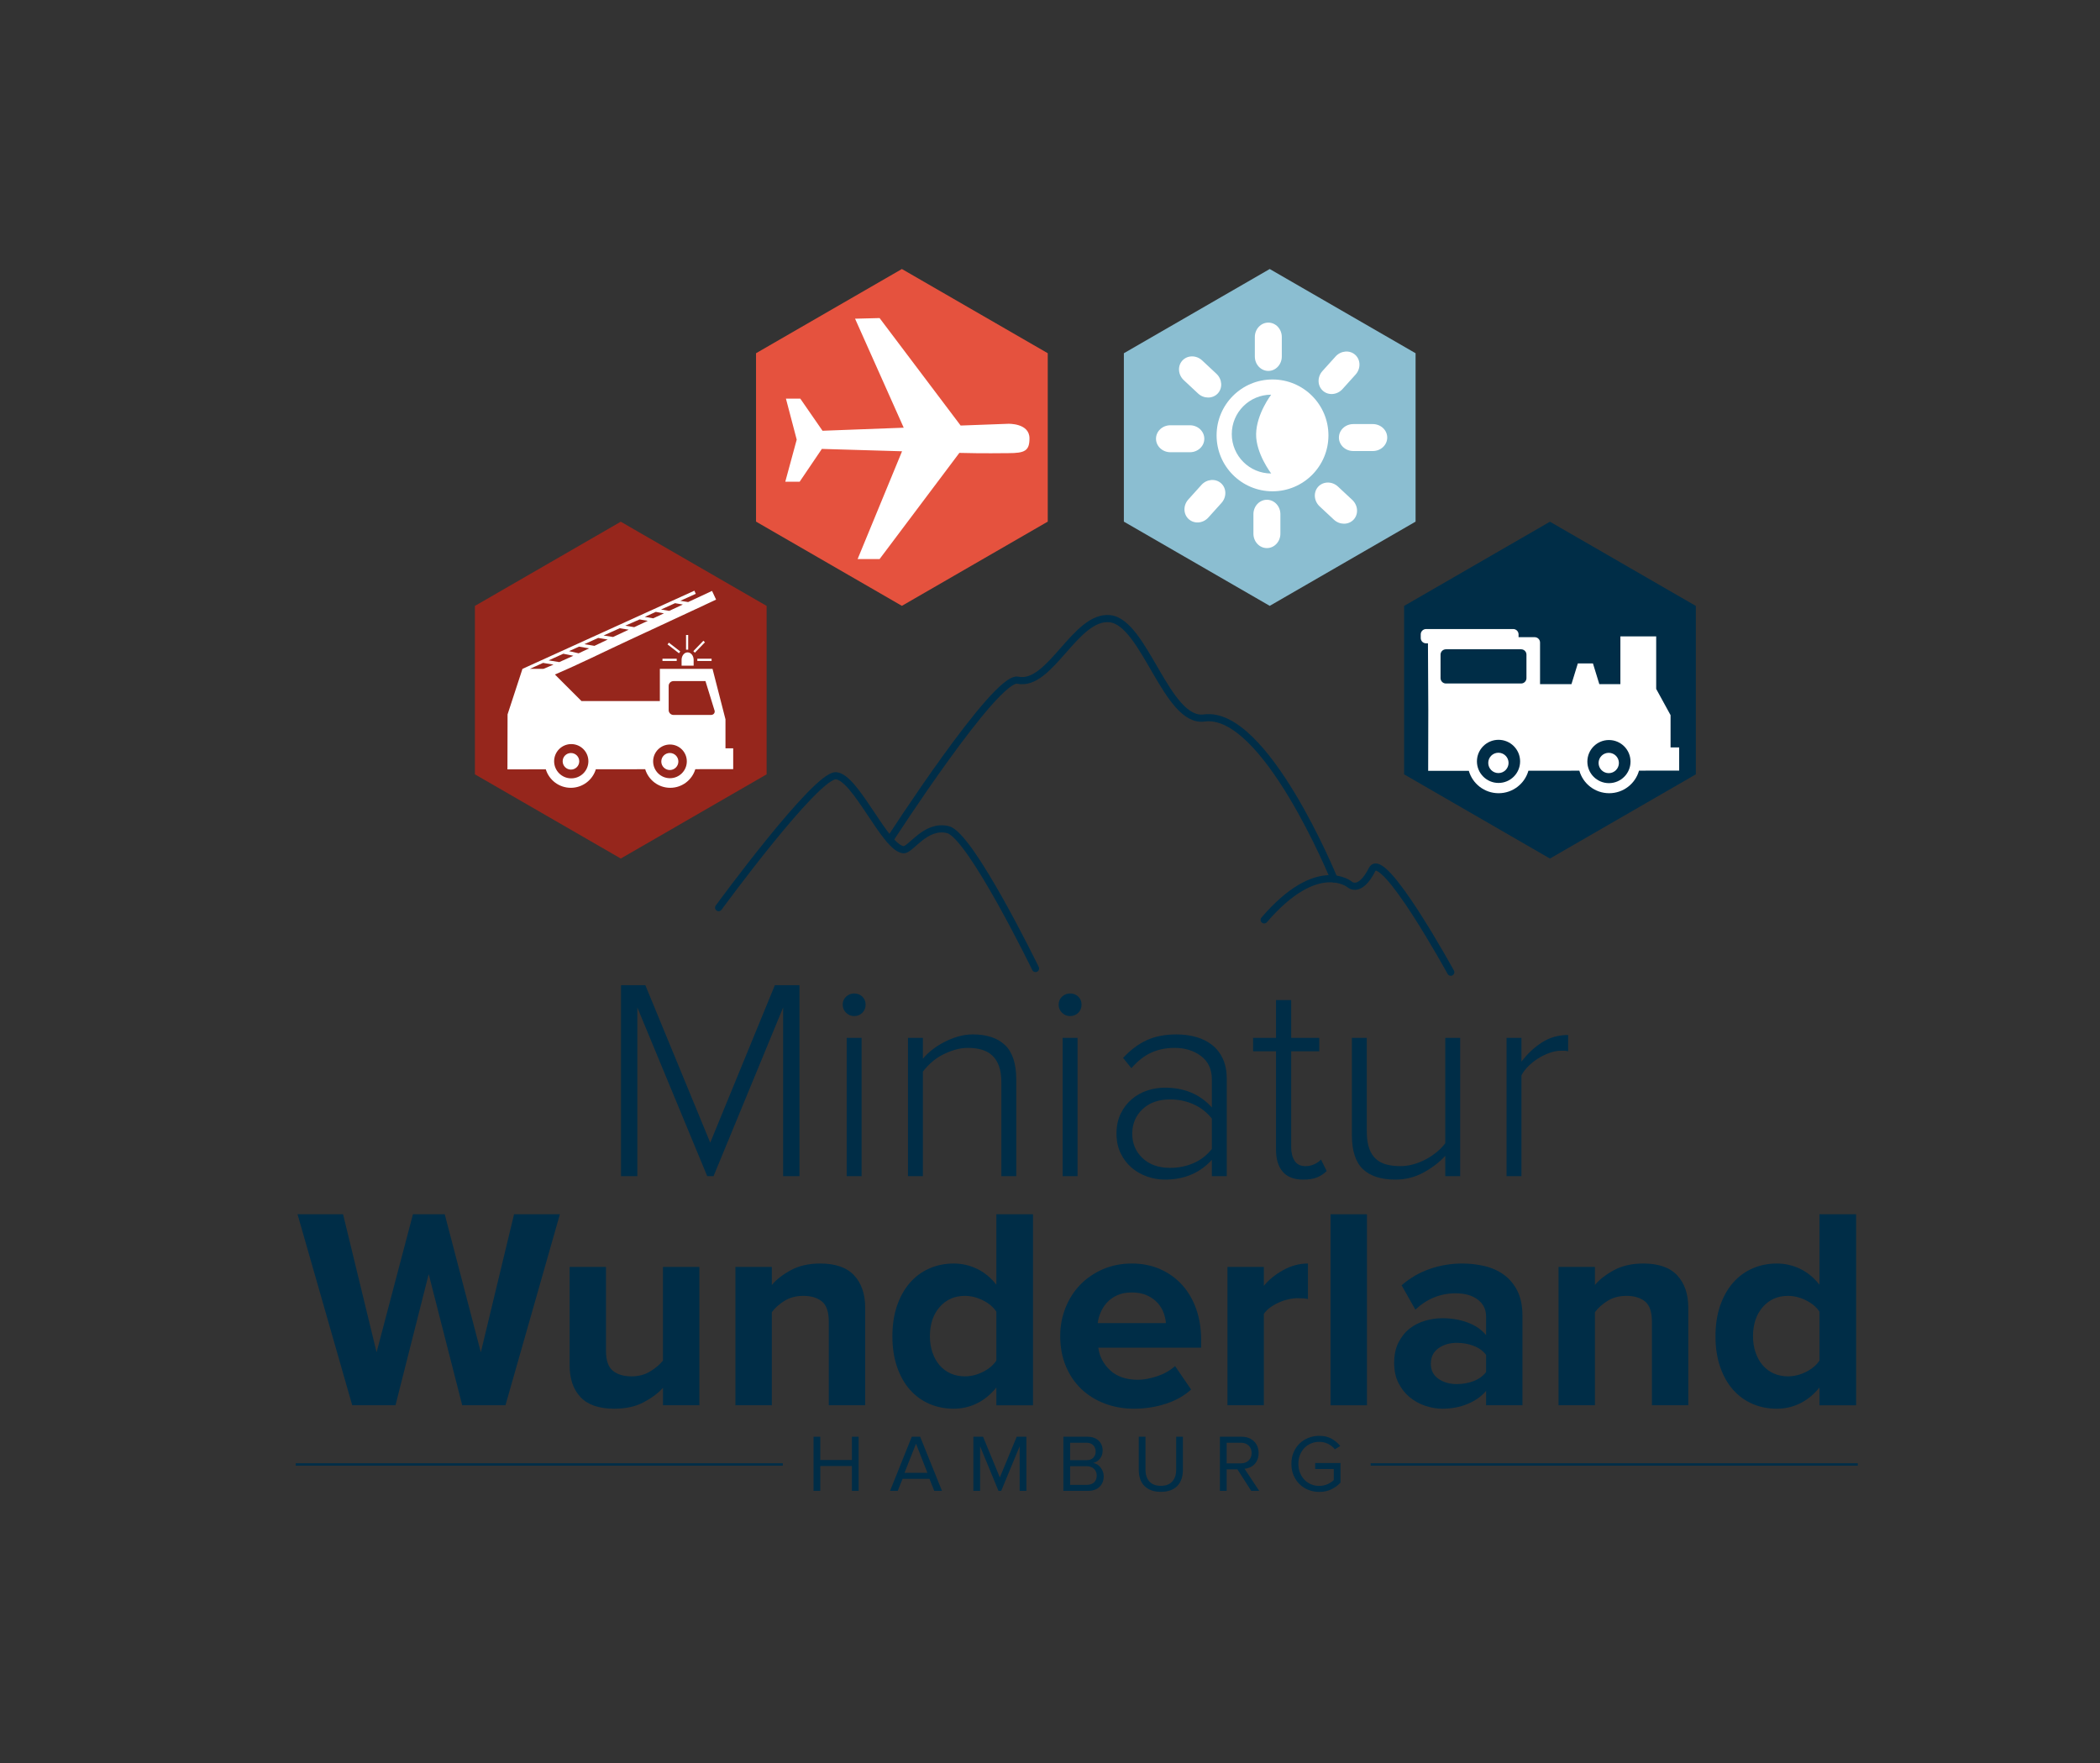 <?xml version="1.0" encoding="UTF-8" standalone="no"?>
<!-- Created with Inkscape (http://www.inkscape.org/) -->

<svg
   version="1.1"
   id="svg2"
   width="586.441"
   height="492.429"
   viewBox="0 0 586.441 492.429"
   sodipodi:docname="wunderland-logo-cmyk.ai"
   xmlns:inkscape="http://www.inkscape.org/namespaces/inkscape"
   xmlns:sodipodi="http://sodipodi.sourceforge.net/DTD/sodipodi-0.dtd"
   xmlns="http://www.w3.org/2000/svg"
   xmlns:svg="http://www.w3.org/2000/svg">
  <rect x="0" y="0" width="586.441" height="492.429" fill="#333333" stroke="none"/>
  <defs
     id="defs6">
    <clipPath
       clipPathUnits="userSpaceOnUse"
       id="clipPath20">
      <path
         d="M 0,369.322 H 439.831 V 0 H 0 Z"
         id="path18" />
    </clipPath>
  </defs>
  <sodipodi:namedview
     id="namedview4"
     pagecolor="#ffffff"
     bordercolor="#000000"
     borderopacity="0.25"
     inkscape:showpageshadow="2"
     inkscape:pageopacity="0.0"
     inkscape:pagecheckerboard="0"
     inkscape:deskcolor="#d1d1d1" />
  <g
     id="g8"
     inkscape:groupmode="layer"
     inkscape:label="wunderland-logo-cmyk"
     transform="matrix(1.333,0,0,-1.333,0,492.429)">
    <g
       id="g10"
       transform="translate(219.5,260.127)">
      <path
         d="M 0,0 -30.558,-17.646 -61.116,0 V 35.282 L -30.558,52.925 0,35.282 Z"
         style="fill:#e5523e;fill-opacity:1;fill-rule:nonzero;stroke:none"
         id="path12" />
    </g>
    <g
       id="g14">
      <g
         id="g16"
         clip-path="url(#clipPath20)">
        <g
           id="g22"
           transform="translate(179.133,302.642)">
          <path
             d="m 0,0 5.137,0.131 16.98,-22.517 9.947,0.368 c 0,0 4.475,0.184 4.475,-3.054 0,-2.61 -0.971,-3.096 -4.422,-3.096 -1.053,0 -5.219,-0.085 -10.267,0.054 L 5.137,-50.361 H 0.533 l 9.309,22.584 c -8.778,0.25 -16.798,0.495 -16.798,0.495 l -4.65,-6.869 h -3.013 l 2.394,8.814 -2.258,8.591 h 3.007 l 4.659,-6.732 17.008,0.64 z"
             style="fill:#ffffff;fill-opacity:1;fill-rule:nonzero;stroke:none"
             id="path24" />
        </g>
        <g
           id="g26"
           transform="translate(160.604,207.18)">
          <path
             d="M 0,0 -30.554,-17.641 -61.112,0 V 35.287 L -30.554,52.929 0,35.287 Z"
             style="fill:#96261c;fill-opacity:1;fill-rule:nonzero;stroke:none"
             id="path28" />
        </g>
        <g
           id="g30"
           transform="translate(148.975,219.621)">
          <path
             d="m 0,0 h -7.88 c -0.555,0 -1.012,0.455 -1.012,1.011 v 5.076 c 0,0.558 0.457,1.008 1.012,1.008 h 6.696 L 0.748,0.835 C 0.811,0.242 0.315,0 0,0 m -8.618,-13.253 c -1.95,0 -3.528,1.581 -3.528,3.528 0,1.951 1.578,3.531 3.528,3.531 1.951,0 3.527,-1.58 3.527,-3.531 0,-1.947 -1.576,-3.528 -3.527,-3.528 m -20.683,-0.031 c -1.982,0 -3.587,1.606 -3.587,3.587 0,1.981 1.605,3.593 3.587,3.593 1.986,0 3.59,-1.612 3.59,-3.593 0,-1.981 -1.604,-3.587 -3.59,-3.587 m -5.83,22.94 h -2.836 l 2.756,1.251 2.197,-0.361 c -0.702,-0.298 -1.409,-0.6 -2.117,-0.89 m 4.163,3.168 2.111,-0.421 c -0.982,-0.45 -1.962,-0.896 -2.953,-1.331 l -2.23,0.362 z m 3.303,1.492 2.118,-0.366 -2.205,-1.033 -2.013,0.456 z m 4.003,1.82 2.01,-0.337 -2.788,-1.321 -2.115,0.348 z m 4.508,2.03 1.89,-0.304 -1.045,-0.484 -2.225,-1.044 -1.992,0.312 z m 4.169,1.847 1.721,-0.295 -2.85,-1.326 -1.872,0.309 z m 3.397,1.581 1.708,-0.303 -2.248,-1.044 -1.766,0.3 z m 4.034,1.824 1.632,-0.28 -2.86,-1.332 -1.709,0.283 z M 3.009,-6.989 V -0.91 L 0.296,9.656 H -10.737 V 2.912 h -16.418 l -5.57,5.564 c 5.15,2.19 10.215,4.727 15.267,7.071 9.204,4.265 18.5,8.617 18.5,8.617 l -0.847,1.824 -5.007,-2.333 -1.644,0.259 3.241,1.468 -0.295,0.65 -36.012,-16.376 -3.12,-9.537 -0.027,-11.519 8.035,0.008 c 0.684,-2.243 2.769,-3.873 5.242,-3.873 2.463,0 4.559,1.632 5.243,3.881 l 10.338,0.014 c 0.682,-2.254 2.773,-3.895 5.246,-3.895 2.479,0 4.578,1.645 5.255,3.903 l 6.319,0.008 h 1.616 v 4.365 z"
             style="fill:#ffffff;fill-opacity:1;fill-rule:nonzero;stroke:none"
             id="path32" />
        </g>
        <path
           d="m 149.075,231.404 h -2.989 v -0.47 h 2.989 z"
           style="fill:#ffffff;fill-opacity:1;fill-rule:nonzero;stroke:none"
           id="path34" />
        <path
           d="m 138.782,230.935 h 2.989 v 0.47 h -2.989 z"
           style="fill:#ffffff;fill-opacity:1;fill-rule:nonzero;stroke:none"
           id="path36" />
        <path
           d="m 144.173,236.376 h -0.45 v -3.078 h 0.45 z"
           style="fill:#ffffff;fill-opacity:1;fill-rule:nonzero;stroke:none"
           id="path38" />
        <g
           id="g40"
           transform="translate(147.68,234.841)">
          <path
             d="M 0,0 -0.321,0.327 -2.429,-1.852 -2.112,-2.18 Z"
             style="fill:#ffffff;fill-opacity:1;fill-rule:nonzero;stroke:none"
             id="path42" />
        </g>
        <g
           id="g44"
           transform="translate(142.511,232.918)">
          <path
             d="M 0,0 -2.389,1.851 -2.661,1.48 -0.272,-0.371 Z"
             style="fill:#ffffff;fill-opacity:1;fill-rule:nonzero;stroke:none"
             id="path46" />
        </g>
        <g
           id="g48"
           transform="translate(142.789,231.17)">
          <path
             d="M 0,0 V -1.219 H 2.526 V 0 C 2.526,0.862 1.962,1.563 1.261,1.563 0.565,1.563 0,0.862 0,0"
             style="fill:#ffffff;fill-opacity:1;fill-rule:nonzero;stroke:none"
             id="path50" />
        </g>
        <g
           id="g52"
           transform="translate(119.61,211.646)">
          <path
             d="m 0,0 c -0.957,0 -1.735,-0.775 -1.735,-1.733 0,-0.962 0.778,-1.74 1.735,-1.74 0.962,0 1.739,0.778 1.739,1.74 C 1.739,-0.775 0.962,0 0,0"
             style="fill:#ffffff;fill-opacity:1;fill-rule:nonzero;stroke:none"
             id="path54" />
        </g>
        <g
           id="g56"
           transform="translate(140.329,211.654)">
          <path
             d="m 0,0 c -0.99,0 -1.791,-0.799 -1.791,-1.789 0,-0.986 0.801,-1.784 1.791,-1.784 0.982,0 1.786,0.798 1.786,1.784 C 1.786,-0.799 0.982,0 0,0"
             style="fill:#ffffff;fill-opacity:1;fill-rule:nonzero;stroke:none"
             id="path58" />
        </g>
        <g
           id="g60"
           transform="translate(61.944,62.593)">
          <path
             d="M 0,0 H 102.047"
             style="fill:#002d47;fill-opacity:1;fill-rule:nonzero;stroke:#002d47;stroke-width:0.5;stroke-linecap:butt;stroke-linejoin:miter;stroke-miterlimit:10;stroke-dasharray:none;stroke-opacity:1"
             id="path62" />
        </g>
        <g
           id="g64"
           transform="translate(287.152,62.593)">
          <path
             d="M 0,0 H 102.047"
             style="fill:#002d47;fill-opacity:1;fill-rule:nonzero;stroke:#002d47;stroke-width:0.5;stroke-linecap:butt;stroke-linejoin:miter;stroke-miterlimit:10;stroke-dasharray:none;stroke-opacity:1"
             id="path66" />
        </g>
        <g
           id="g68"
           transform="translate(150.551,179.252)">
          <path
             d="m 0,0 c 0,0 20.451,27.957 24.604,27.629 4.154,-0.328 10.277,-15.185 14.123,-15.495 1.509,-0.122 4.579,5.398 9.335,4.2 4.756,-1.198 18.326,-29.09 18.326,-29.09"
             style="fill:none;stroke:#002d47;stroke-width:1.5;stroke-linecap:round;stroke-linejoin:miter;stroke-miterlimit:10;stroke-dasharray:none;stroke-opacity:1"
             id="path70" />
        </g>
        <g
           id="g72"
           transform="translate(186.405,193.453)">
          <path
             d="M 0,0 C 0,0 22.209,34.421 26.81,33.45 33.619,32.013 38.885,47.132 46.141,46.333 53.395,45.533 58.027,24.458 65.869,25.532 78.62,27.278 93.075,-8.184 93.075,-8.184"
             style="fill:none;stroke:#002d47;stroke-width:1.5;stroke-linecap:round;stroke-linejoin:miter;stroke-miterlimit:10;stroke-dasharray:none;stroke-opacity:1"
             id="path74" />
        </g>
        <g
           id="g76"
           transform="translate(303.928,165.721)">
          <path
             d="m 0,0 c 0,0 -14.23,25.939 -16.467,21.531 -2.593,-5.113 -4.689,-3.157 -4.689,-3.157 0,0 -6.714,5.652 -17.934,-7.408"
             style="fill:none;stroke:#002d47;stroke-width:1.5;stroke-linecap:round;stroke-linejoin:miter;stroke-miterlimit:10;stroke-dasharray:none;stroke-opacity:1"
             id="path78" />
        </g>
        <g
           id="g80"
           transform="translate(164.062,122.989)">
          <path
             d="M 0,0 V 35.34 L -14.58,0 H -15.9 L -30.54,35.34 V 0 h -3.42 v 40.02 h 5.092 l 13.598,-33 13.539,33 H 3.42 L 3.42,0 Z"
             style="fill:#002d47;fill-opacity:1;fill-rule:nonzero;stroke:none"
             id="path82" />
        </g>
        <path
           d="m 177.381,151.969 h 3.12 v -28.98 h -3.12 z m 1.56,4.56 c -0.64,0 -1.199,0.229 -1.679,0.69 -0.481,0.459 -0.72,1.029 -0.72,1.71 0,0.679 0.239,1.239 0.72,1.68 0.48,0.439 1.039,0.66 1.679,0.66 0.68,0 1.25,-0.221 1.71,-0.66 0.46,-0.441 0.69,-1.001 0.69,-1.68 0,-0.681 -0.23,-1.251 -0.69,-1.71 -0.46,-0.461 -1.03,-0.69 -1.71,-0.69"
           style="fill:#002d47;fill-opacity:1;fill-rule:nonzero;stroke:none"
           id="path84" />
        <g
           id="g86"
           transform="translate(209.781,122.989)">
          <path
             d="m 0,0 v 19.62 c 0,1.4 -0.17,2.559 -0.51,3.48 -0.34,0.92 -0.82,1.659 -1.44,2.22 -0.62,0.56 -1.36,0.96 -2.22,1.2 -0.861,0.24 -1.81,0.36 -2.85,0.36 -0.92,0 -1.84,-0.141 -2.76,-0.42 -0.921,-0.28 -1.8,-0.64 -2.64,-1.08 -0.84,-0.441 -1.6,-0.97 -2.28,-1.59 -0.68,-0.621 -1.26,-1.25 -1.74,-1.89 V 0 h -3.12 v 28.98 h 3.12 V 24.6 c 0.52,0.639 1.16,1.26 1.92,1.86 0.759,0.6 1.6,1.14 2.52,1.62 0.92,0.48 1.89,0.87 2.91,1.17 1.02,0.3 2.049,0.45 3.09,0.45 2.96,0 5.22,-0.75 6.78,-2.25 1.56,-1.5 2.34,-3.89 2.34,-7.17 L 3.12,0 Z"
             style="fill:#002d47;fill-opacity:1;fill-rule:nonzero;stroke:none"
             id="path88" />
        </g>
        <path
           d="m 222.62,151.969 h 3.12 v -28.98 h -3.12 z m 1.56,4.56 c -0.64,0 -1.2,0.229 -1.68,0.69 -0.48,0.459 -0.72,1.029 -0.72,1.71 0,0.679 0.24,1.239 0.72,1.68 0.48,0.439 1.04,0.66 1.68,0.66 0.68,0 1.25,-0.221 1.71,-0.66 0.46,-0.441 0.69,-1.001 0.69,-1.68 0,-0.681 -0.23,-1.251 -0.69,-1.71 -0.46,-0.461 -1.03,-0.69 -1.71,-0.69"
           style="fill:#002d47;fill-opacity:1;fill-rule:nonzero;stroke:none"
           id="path90" />
        <g
           id="g92"
           transform="translate(245.12,124.729)">
          <path
             d="m 0,0 c 1.76,0 3.399,0.33 4.92,0.99 1.519,0.66 2.799,1.65 3.84,2.97 v 6.36 c -1.041,1.32 -2.321,2.319 -3.84,3 C 3.399,14 1.76,14.34 0,14.34 -2.4,14.34 -4.32,13.659 -5.76,12.3 -7.2,10.939 -7.92,9.219 -7.92,7.14 -7.92,5.1 -7.2,3.399 -5.76,2.04 -4.32,0.68 -2.4,0 0,0 m 8.76,-1.74 v 3.42 c -2.52,-2.76 -5.801,-4.14 -9.84,-4.14 -1.24,0 -2.47,0.21 -3.69,0.63 -1.221,0.42 -2.31,1.039 -3.27,1.86 -0.96,0.819 -1.731,1.83 -2.31,3.03 -0.58,1.2 -0.87,2.58 -0.87,4.14 0,1.56 0.29,2.94 0.87,4.14 0.579,1.2 1.35,2.209 2.31,3.03 0.96,0.819 2.04,1.429 3.24,1.83 1.2,0.399 2.439,0.6 3.72,0.6 4.08,0 7.359,-1.38 9.84,-4.14 v 5.852 c 0,2.148 -0.76,3.791 -2.28,4.925 -1.521,1.135 -3.36,1.703 -5.52,1.703 -1.8,0 -3.43,-0.33 -4.89,-0.99 -1.461,-0.66 -2.85,-1.751 -4.17,-3.27 l -1.74,2.16 c 1.52,1.644 3.159,2.876 4.92,3.693 1.76,0.818 3.84,1.227 6.24,1.227 1.479,0 2.859,-0.18 4.14,-0.54 1.28,-0.36 2.4,-0.921 3.36,-1.68 0.96,-0.761 1.71,-1.731 2.25,-2.91 0.54,-1.181 0.81,-2.571 0.81,-4.17 v -20.4 z"
             style="fill:#002d47;fill-opacity:1;fill-rule:nonzero;stroke:none"
             id="path94" />
        </g>
        <g
           id="g96"
           transform="translate(273.019,122.269)">
          <path
             d="M 0,0 C -1.92,0 -3.351,0.55 -4.29,1.646 -5.23,2.743 -5.7,4.29 -5.7,6.286 V 26.88 h -4.8 v 2.82 h 4.8 v 7.92 h 3.18 V 29.7 H 3.36 V 26.88 H -2.52 V 6.77 c 0,-1.157 0.24,-2.105 0.72,-2.843 0.48,-0.739 1.239,-1.107 2.28,-1.107 0.68,0 1.31,0.14 1.89,0.42 0.579,0.28 1.029,0.6 1.35,0.96 L 4.92,1.8 C 4.359,1.24 3.699,0.8 2.94,0.48 2.18,0.161 1.2,0 0,0"
             style="fill:#002d47;fill-opacity:1;fill-rule:nonzero;stroke:none"
             id="path98" />
        </g>
        <g
           id="g100"
           transform="translate(302.779,122.989)">
          <path
             d="M 0,0 V 4.26 C -1.2,2.94 -2.71,1.779 -4.53,0.78 c -1.821,-0.999 -3.79,-1.5 -5.91,-1.5 -3,0 -5.27,0.729 -6.81,2.19 -1.54,1.46 -2.31,3.83 -2.31,7.11 v 20.4 h 3.12 V 9.3 c 0,-1.401 0.169,-2.571 0.51,-3.51 0.339,-0.94 0.82,-1.68 1.441,-2.22 0.619,-0.54 1.359,-0.921 2.218,-1.14 0.861,-0.221 1.811,-0.33 2.851,-0.33 0.92,0 1.84,0.129 2.76,0.39 0.92,0.26 1.79,0.61 2.61,1.05 0.82,0.439 1.579,0.95 2.28,1.53 0.7,0.579 1.291,1.19 1.77,1.83 V 28.98 H 3.12 L 3.12,0 Z"
             style="fill:#002d47;fill-opacity:1;fill-rule:nonzero;stroke:none"
             id="path102" />
        </g>
        <g
           id="g104"
           transform="translate(315.619,122.989)">
          <path
             d="M 0,0 V 28.98 H 3.12 V 24 c 1.239,1.64 2.67,2.979 4.289,4.02 1.62,1.04 3.45,1.56 5.49,1.56 v -3.42 c -0.28,0.08 -0.53,0.12 -0.75,0.12 H 11.34 C 10.62,26.28 9.84,26.13 9,25.83 8.159,25.53 7.359,25.14 6.6,24.66 5.839,24.18 5.149,23.63 4.529,23.01 3.909,22.389 3.439,21.759 3.12,21.12 V 0 Z"
             style="fill:#002d47;fill-opacity:1;fill-rule:nonzero;stroke:none"
             id="path106" />
        </g>
        <g
           id="g108"
           transform="translate(96.832,74.989)">
          <path
             d="M 0,0 -7.02,27.479 -13.98,0 h -9.06 L -34.5,40.02 h 9.54 l 7.02,-28.919 7.62,28.919 h 6.66 L 3.9,11.101 10.86,40.02 h 9.6 L 9.06,0 Z"
             style="fill:#002d47;fill-opacity:1;fill-rule:nonzero;stroke:none"
             id="path110" />
        </g>
        <g
           id="g112"
           transform="translate(138.892,74.989)">
          <path
             d="M 0,0 V 3.66 C -1,2.54 -2.35,1.53 -4.05,0.63 c -1.7,-0.901 -3.75,-1.35 -6.15,-1.35 -3.2,0 -5.56,0.81 -7.08,2.43 -1.52,1.62 -2.28,3.85 -2.28,6.689 V 28.98 h 7.62 V 11.399 c 0,-2 0.48,-3.389 1.44,-4.17 0.96,-0.779 2.26,-1.169 3.9,-1.169 1.479,0 2.78,0.339 3.9,1.02 1.119,0.68 2.019,1.441 2.7,2.28 V 28.98 H 7.62 L 7.62,0 Z"
             style="fill:#002d47;fill-opacity:1;fill-rule:nonzero;stroke:none"
             id="path114" />
        </g>
        <g
           id="g116"
           transform="translate(173.631,74.989)">
          <path
             d="m 0,0 v 17.521 c 0,2.039 -0.48,3.449 -1.44,4.229 -0.96,0.78 -2.26,1.17 -3.9,1.17 -1.52,0 -2.841,-0.351 -3.96,-1.05 -1.12,-0.7 -2,-1.49 -2.64,-2.37 V 0 h -7.62 v 28.98 h 7.62 V 25.2 c 0.92,1.119 2.24,2.15 3.96,3.09 1.72,0.939 3.78,1.41 6.18,1.41 3.2,0 5.57,-0.831 7.11,-2.49 1.54,-1.66 2.31,-3.91 2.31,-6.75 L 7.62,0 Z"
             style="fill:#002d47;fill-opacity:1;fill-rule:nonzero;stroke:none"
             id="path118" />
        </g>
        <g
           id="g120"
           transform="translate(202.131,81.048)">
          <path
             d="m 0,0 c 1.28,0 2.54,0.31 3.78,0.931 1.239,0.62 2.179,1.409 2.82,2.37 v 10.26 c -0.641,0.96 -1.581,1.749 -2.82,2.37 -1.24,0.62 -2.5,0.929 -3.78,0.929 -2.16,0 -3.921,-0.78 -5.28,-2.339 -1.361,-1.56 -2.04,-3.601 -2.04,-6.121 0,-1.24 0.18,-2.38 0.54,-3.42 0.36,-1.041 0.86,-1.929 1.5,-2.669 C -4.641,1.57 -3.87,1 -2.97,0.601 -2.07,0.2 -1.08,0 0,0 m 6.6,-6.06 v 3.72 C 5.439,-3.779 4.1,-4.881 2.58,-5.64 1.059,-6.398 -0.581,-6.779 -2.34,-6.779 c -1.84,0 -3.54,0.34 -5.1,1.019 -1.56,0.68 -2.91,1.66 -4.05,2.941 -1.14,1.279 -2.04,2.87 -2.7,4.769 -0.66,1.9 -0.99,4.05 -0.99,6.45 0,2.36 0.32,4.48 0.96,6.36 0.639,1.881 1.53,3.48 2.67,4.801 1.14,1.32 2.499,2.33 4.08,3.029 1.579,0.7 3.29,1.051 5.13,1.051 1.719,0 3.35,-0.371 4.89,-1.111 1.539,-0.74 2.889,-1.85 4.05,-3.33 v 14.76 h 7.68 V -6.06 Z"
             style="fill:#002d47;fill-opacity:1;fill-rule:nonzero;stroke:none"
             id="path122" />
        </g>
        <g
           id="g124"
           transform="translate(244.251,92.209)">
          <path
             d="m 0,0 c -0.041,0.68 -0.201,1.4 -0.48,2.16 -0.28,0.76 -0.7,1.449 -1.26,2.07 -0.561,0.62 -1.29,1.14 -2.19,1.56 -0.9,0.421 -1.971,0.63 -3.21,0.63 -1.2,0 -2.231,-0.2 -3.09,-0.6 -0.861,-0.4 -1.57,-0.91 -2.13,-1.53 -0.561,-0.62 -1,-1.311 -1.32,-2.069 C -14,1.46 -14.2,0.721 -14.28,0 Z m -6.66,-17.939 c -2.2,0 -4.251,0.359 -6.15,1.08 -1.9,0.719 -3.54,1.74 -4.92,3.059 -1.38,1.321 -2.46,2.919 -3.24,4.8 -0.78,1.88 -1.17,3.98 -1.17,6.301 0,2.079 0.369,4.049 1.11,5.91 0.739,1.859 1.77,3.469 3.09,4.829 1.32,1.359 2.899,2.439 4.74,3.24 1.839,0.8 3.86,1.2 6.06,1.2 2.16,0 4.13,-0.39 5.91,-1.17 C 0.549,10.53 2.079,9.439 3.36,8.04 4.64,6.64 5.629,4.959 6.33,3 7.029,1.04 7.38,-1.12 7.38,-3.479 V -5.16 h -21.54 c 0.24,-1.84 1.07,-3.42 2.49,-4.74 1.42,-1.32 3.369,-1.98 5.85,-1.98 0.6,0 1.26,0.069 1.98,0.21 0.72,0.14 1.43,0.33 2.13,0.57 0.699,0.241 1.359,0.54 1.98,0.901 C 0.89,-9.84 1.44,-9.44 1.92,-9 l 3.36,-4.92 c -1.44,-1.32 -3.22,-2.32 -5.34,-3 -2.121,-0.68 -4.32,-1.019 -6.6,-1.019"
             style="fill:#002d47;fill-opacity:1;fill-rule:nonzero;stroke:none"
             id="path126" />
        </g>
        <g
           id="g128"
           transform="translate(257.15,74.989)">
          <path
             d="m 0,0 v 28.98 h 7.62 v -3.959 c 1.04,1.279 2.39,2.378 4.05,3.298 1.66,0.921 3.39,1.381 5.19,1.381 v -7.44 c -0.56,0.12 -1.26,0.18 -2.1,0.18 -0.64,0 -1.31,-0.081 -2.01,-0.24 -0.7,-0.16 -1.38,-0.39 -2.04,-0.69 C 10.05,21.21 9.45,20.859 8.91,20.46 8.37,20.06 7.94,19.62 7.62,19.14 V 0 Z"
             style="fill:#002d47;fill-opacity:1;fill-rule:nonzero;stroke:none"
             id="path130" />
        </g>
        <path
           d="m 278.75,115.009 h 7.62 v -40.02 h -7.62 z"
           style="fill:#002d47;fill-opacity:1;fill-rule:nonzero;stroke:none"
           id="path132" />
        <g
           id="g134"
           transform="translate(305.209,79.429)">
          <path
             d="M 0,0 C 1.24,0 2.41,0.209 3.511,0.629 4.61,1.05 5.48,1.68 6.12,2.52 V 6.119 C 5.48,6.959 4.61,7.59 3.511,8.01 2.41,8.43 1.24,8.64 0,8.64 -1.521,8.64 -2.811,8.259 -3.869,7.5 -4.93,6.739 -5.46,5.659 -5.46,4.26 -5.46,2.899 -4.93,1.85 -3.869,1.109 -2.811,0.369 -1.521,0 0,0 m 6.12,-4.44 v 3 C 5.12,-2.602 3.819,-3.51 2.221,-4.17 0.62,-4.83 -1.14,-5.16 -3.06,-5.16 c -1.16,0 -2.339,0.2 -3.54,0.599 -1.2,0.4 -2.28,0.991 -3.24,1.77 -0.96,0.781 -1.75,1.77 -2.37,2.971 -0.62,1.199 -0.93,2.619 -0.93,4.259 0,1.68 0.31,3.121 0.93,4.321 0.62,1.199 1.41,2.169 2.37,2.91 0.96,0.739 2.04,1.279 3.24,1.619 1.201,0.34 2.38,0.511 3.54,0.511 1.92,0 3.691,-0.3 5.31,-0.901 C 3.87,12.3 5.16,11.42 6.12,10.26 v 3.9 c 0,1.479 -0.58,2.659 -1.739,3.539 -1.161,0.88 -2.7,1.321 -4.62,1.321 -3.201,0 -6.021,-1.141 -8.46,-3.42 l -2.88,5.099 c 1.8,1.561 3.789,2.71 5.97,3.45 2.179,0.74 4.41,1.111 6.689,1.111 1.64,0 3.22,-0.18 4.74,-0.54 1.52,-0.361 2.87,-0.971 4.05,-1.83 1.18,-0.861 2.12,-1.991 2.82,-3.39 0.7,-1.4 1.05,-3.141 1.05,-5.221 V -4.44 Z"
             style="fill:#002d47;fill-opacity:1;fill-rule:nonzero;stroke:none"
             id="path136" />
        </g>
        <g
           id="g138"
           transform="translate(346.069,74.989)">
          <path
             d="m 0,0 v 17.521 c 0,2.039 -0.479,3.449 -1.439,4.229 -0.96,0.78 -2.261,1.17 -3.901,1.17 -1.52,0 -2.841,-0.351 -3.96,-1.05 -1.12,-0.7 -2.001,-1.49 -2.639,-2.37 V 0 h -7.621 v 28.98 h 7.621 V 25.2 c 0.918,1.119 2.239,2.15 3.96,3.09 1.718,0.939 3.779,1.41 6.179,1.41 3.199,0 5.57,-0.831 7.111,-2.49 C 6.85,25.55 7.62,23.3 7.62,20.46 V 0 Z"
             style="fill:#002d47;fill-opacity:1;fill-rule:nonzero;stroke:none"
             id="path140" />
        </g>
        <g
           id="g142"
           transform="translate(374.568,81.048)">
          <path
             d="m 0,0 c 1.28,0 2.54,0.31 3.78,0.931 1.24,0.62 2.18,1.409 2.821,2.37 v 10.26 C 5.96,14.521 5.02,15.31 3.78,15.931 2.54,16.551 1.28,16.86 0,16.86 c -2.159,0 -3.92,-0.78 -5.279,-2.339 -1.361,-1.56 -2.04,-3.601 -2.04,-6.121 0,-1.24 0.179,-2.38 0.54,-3.42 C -6.42,3.939 -5.92,3.051 -5.279,2.311 -4.641,1.57 -3.869,1 -2.97,0.601 -2.069,0.2 -1.08,0 0,0 m 6.601,-6.06 v 3.72 C 5.439,-3.779 4.1,-4.881 2.58,-5.64 1.06,-6.398 -0.58,-6.779 -2.34,-6.779 c -1.84,0 -3.54,0.34 -5.099,1.019 -1.561,0.68 -2.911,1.66 -4.05,2.941 -1.141,1.279 -2.04,2.87 -2.7,4.769 -0.661,1.9 -0.991,4.05 -0.991,6.45 0,2.36 0.32,4.48 0.96,6.36 0.64,1.881 1.531,3.48 2.67,4.801 1.141,1.32 2.5,2.33 4.08,3.029 1.58,0.7 3.29,1.051 5.13,1.051 1.72,0 3.35,-0.371 4.891,-1.111 1.539,-0.74 2.888,-1.85 4.05,-3.33 V 33.96 H 14.28 V -6.06 Z"
             style="fill:#002d47;fill-opacity:1;fill-rule:nonzero;stroke:none"
             id="path144" />
        </g>
        <g
           id="g146"
           transform="translate(178.471,57.058)">
          <path
             d="M 0,0 V 5.202 H -6.63 V 0 H -8.041 V 11.339 H -6.63 V 6.46 H 0 v 4.879 H 1.411 L 1.411,0 Z"
             style="fill:#002d47;fill-opacity:1;fill-rule:nonzero;stroke:none"
             id="path148" />
        </g>
        <g
           id="g150"
           transform="translate(191.9,66.935)">
          <path
             d="M 0,0 -2.414,-6.104 H 2.397 Z M 3.825,-9.877 2.822,-7.361 H -2.822 L -3.825,-9.877 H -5.44 L -0.884,1.462 H 0.867 L 5.44,-9.877 Z"
             style="fill:#002d47;fill-opacity:1;fill-rule:nonzero;stroke:none"
             id="path152" />
        </g>
        <g
           id="g154"
           transform="translate(213.61,57.058)">
          <path
             d="M 0,0 V 9.333 L -3.859,0 H -4.437 L -8.279,9.333 V 0 H -9.69 v 11.339 h 2.023 l 3.519,-8.534 3.536,8.534 H 1.411 L 1.411,0 Z"
             style="fill:#002d47;fill-opacity:1;fill-rule:nonzero;stroke:none"
             id="path156" />
        </g>
        <g
           id="g158"
           transform="translate(227.651,58.316)">
          <path
             d="m 0,0 c 0.668,0 1.187,0.173 1.556,0.519 0.367,0.345 0.552,0.825 0.552,1.436 0,0.261 -0.045,0.51 -0.136,0.748 C 1.881,2.941 1.748,3.148 1.572,3.324 1.396,3.499 1.179,3.641 0.918,3.748 0.657,3.856 0.351,3.91 0,3.91 H -3.468 V 0 Z m -0.068,5.168 c 0.646,0 1.133,0.173 1.462,0.519 0.329,0.345 0.493,0.779 0.493,1.3 0,0.51 -0.164,0.944 -0.493,1.3 -0.329,0.358 -0.816,0.536 -1.462,0.536 h -3.4 V 5.168 Z M -4.879,-1.258 V 10.081 H 0.17 c 0.487,0 0.929,-0.071 1.326,-0.212 C 1.893,9.727 2.227,9.529 2.499,9.273 2.771,9.019 2.98,8.713 3.128,8.355 3.275,7.998 3.349,7.61 3.349,7.191 3.349,6.828 3.295,6.5 3.188,6.205 3.08,5.91 2.933,5.652 2.746,5.432 2.559,5.211 2.346,5.029 2.108,4.888 1.87,4.746 1.621,4.646 1.36,4.59 1.666,4.545 1.952,4.437 2.218,4.268 2.484,4.098 2.717,3.887 2.916,3.639 3.114,3.389 3.272,3.105 3.392,2.788 3.51,2.471 3.57,2.143 3.57,1.803 3.57,1.349 3.496,0.936 3.349,0.561 3.202,0.187 2.986,-0.136 2.703,-0.408 2.419,-0.68 2.077,-0.89 1.674,-1.037 1.272,-1.184 0.81,-1.258 0.289,-1.258 Z"
             style="fill:#002d47;fill-opacity:1;fill-rule:nonzero;stroke:none"
             id="path160" />
        </g>
        <g
           id="g162"
           transform="translate(243.19,56.854)">
          <path
             d="m 0,0 c -0.771,0 -1.445,0.11 -2.023,0.331 -0.578,0.222 -1.06,0.53 -1.445,0.928 -0.386,0.396 -0.675,0.877 -0.867,1.444 -0.193,0.567 -0.289,1.201 -0.289,1.903 v 6.937 h 1.411 V 4.642 c 0,-1.043 0.272,-1.868 0.816,-2.475 C -1.853,1.562 -1.054,1.259 0,1.259 c 1.054,0 1.853,0.303 2.397,0.908 0.544,0.607 0.816,1.432 0.816,2.475 v 6.901 H 4.624 V 4.624 C 4.624,3.921 4.527,3.284 4.335,2.712 4.142,2.14 3.853,1.651 3.468,1.249 3.083,0.847 2.601,0.538 2.023,0.323 1.445,0.108 0.771,0 0,0"
             style="fill:#002d47;fill-opacity:1;fill-rule:nonzero;stroke:none"
             id="path164" />
        </g>
        <g
           id="g166"
           transform="translate(259.951,62.822)">
          <path
             d="m 0,0 c 0.68,0 1.227,0.199 1.641,0.601 0.413,0.4 0.62,0.922 0.62,1.566 0,0.644 -0.207,1.163 -0.62,1.558 C 1.227,4.119 0.68,4.317 0,4.317 H -2.975 V 0 Z m 2.176,-5.764 -2.89,4.505 H -2.975 V -5.764 H -4.386 V 5.575 H 0.17 C 0.691,5.575 1.167,5.496 1.598,5.338 2.029,5.179 2.403,4.949 2.72,4.648 3.037,4.349 3.284,3.988 3.459,3.57 3.635,3.15 3.723,2.68 3.723,2.159 3.723,1.648 3.644,1.195 3.485,0.799 3.326,0.402 3.111,0.068 2.839,-0.203 2.567,-0.476 2.252,-0.69 1.896,-0.85 1.539,-1.008 1.167,-1.104 0.782,-1.139 l 3.06,-4.625 z"
             style="fill:#002d47;fill-opacity:1;fill-rule:nonzero;stroke:none"
             id="path168" />
        </g>
        <g
           id="g170"
           transform="translate(276.373,56.837)">
          <path
             d="m 0,0 c -0.805,0 -1.562,0.142 -2.27,0.425 -0.708,0.283 -1.326,0.682 -1.853,1.198 -0.527,0.516 -0.943,1.133 -1.249,1.854 -0.306,0.718 -0.459,1.521 -0.459,2.405 0,0.884 0.153,1.685 0.459,2.405 0.306,0.72 0.722,1.334 1.249,1.845 0.527,0.51 1.145,0.906 1.853,1.19 0.708,0.283 1.465,0.424 2.27,0.424 1.008,0 1.867,-0.197 2.575,-0.594 0.708,-0.397 1.318,-0.908 1.828,-1.531 L 3.281,8.925 C 2.918,9.389 2.45,9.766 1.878,10.055 1.306,10.344 0.68,10.488 0,10.488 c -0.624,0 -1.202,-0.113 -1.734,-0.34 C -2.267,9.922 -2.729,9.604 -3.12,9.197 -3.511,8.789 -3.817,8.305 -4.038,7.743 -4.259,7.182 -4.369,6.562 -4.369,5.882 c 0,-0.669 0.11,-1.286 0.331,-1.853 0.221,-0.567 0.527,-1.054 0.918,-1.463 0.391,-0.408 0.853,-0.728 1.386,-0.96 0.532,-0.232 1.11,-0.348 1.734,-0.348 0.34,0 0.663,0.037 0.969,0.11 0.306,0.073 0.589,0.17 0.85,0.289 0.26,0.119 0.495,0.252 0.705,0.4 0.21,0.147 0.383,0.289 0.519,0.425 V 4.794 H -0.85 V 6.052 H 4.454 V 1.955 C 3.921,1.365 3.278,0.893 2.524,0.535 1.771,0.178 0.929,0 0,0"
             style="fill:#002d47;fill-opacity:1;fill-rule:nonzero;stroke:none"
             id="path172" />
        </g>
        <g
           id="g174"
           transform="translate(296.557,260.124)">
          <path
             d="M 0,0 -30.555,-17.646 -61.113,0 V 35.282 L -30.555,52.928 0,35.282 Z"
             style="fill:#8bbed1;fill-opacity:1;fill-rule:nonzero;stroke:none"
             id="path176" />
        </g>
        <g
           id="g178"
           transform="translate(242.179,277.493)">
          <path
             d="M 0,0 C 0,1.56 1.348,2.823 3.015,2.823 L 7.1,2.821 c 1.665,0 3.019,-1.264 3.019,-2.826 0,-1.56 -1.352,-2.822 -3.016,-2.822 H 3.018 C 1.351,-2.827 0,-1.561 0,0"
             style="fill:#ffffff;fill-opacity:1;fill-rule:nonzero;stroke:none"
             id="path180" />
        </g>
        <g
           id="g182"
           transform="translate(280.496,277.739)">
          <path
             d="M 0,0 C 0,-1.56 1.349,-2.825 3.018,-2.825 H 7.1 c 1.668,0 3.022,1.265 3.022,2.825 0,1.561 -1.354,2.825 -3.022,2.825 H 3.018 C 1.351,2.825 0,1.561 0,0"
             style="fill:#ffffff;fill-opacity:1;fill-rule:nonzero;stroke:none"
             id="path184" />
        </g>
        <g
           id="g186"
           transform="translate(247.717,293.889)">
          <path
             d="M 0,0 C 1.066,1.139 2.914,1.142 4.134,0.004 L 7.119,-2.782 C 8.339,-3.922 8.461,-5.768 7.402,-6.91 6.336,-8.048 4.483,-8.051 3.267,-6.914 L 0.285,-4.127 C -0.934,-2.99 -1.063,-1.139 0,0"
             style="fill:#ffffff;fill-opacity:1;fill-rule:nonzero;stroke:none"
             id="path188" />
        </g>
        <g
           id="g190"
           transform="translate(283.91,295.074)">
          <path
             d="M 0,0 C 1.161,-1.045 1.194,-2.897 0.078,-4.134 L -2.658,-7.171 C -3.779,-8.414 -5.622,-8.57 -6.78,-7.523 -7.94,-6.48 -7.975,-4.63 -6.857,-3.389 l 2.738,3.035 C -3.003,0.888 -1.158,1.046 0,0"
             style="fill:#ffffff;fill-opacity:1;fill-rule:nonzero;stroke:none"
             id="path192" />
        </g>
        <g
           id="g194"
           transform="translate(283.578,260.549)">
          <path
             d="m 0,0 c -1.064,-1.141 -2.92,-1.143 -4.137,-0.008 l -2.989,2.786 c -1.216,1.14 -1.342,2.989 -0.282,4.129 1.069,1.139 2.917,1.146 4.136,0.006 L -0.285,4.128 C 0.934,2.99 1.06,1.142 0,0"
             style="fill:#ffffff;fill-opacity:1;fill-rule:nonzero;stroke:none"
             id="path196" />
        </g>
        <g
           id="g198"
           transform="translate(265.408,254.581)">
          <path
             d="m 0,0 c -1.557,0 -2.822,1.353 -2.822,3.019 v 4.086 c 0,1.666 1.265,3.019 2.822,3.019 1.563,0 2.828,-1.353 2.828,-3.019 V 3.019 C 2.828,1.353 1.563,0 0,0"
             style="fill:#ffffff;fill-opacity:1;fill-rule:nonzero;stroke:none"
             id="path200" />
        </g>
        <g
           id="g202"
           transform="translate(249.038,260.643)">
          <path
             d="M 0,0 C -1.164,1.039 -1.2,2.894 -0.083,4.131 L 2.654,7.168 C 3.77,8.405 5.61,8.565 6.771,7.52 7.934,6.477 7.967,4.625 6.85,3.388 L 4.114,0.352 C 3.003,-0.89 1.158,-1.044 0,0"
             style="fill:#ffffff;fill-opacity:1;fill-rule:nonzero;stroke:none"
             id="path204" />
        </g>
        <g
           id="g206"
           transform="translate(265.709,291.702)">
          <path
             d="m 0,0 c -1.561,0 -2.826,1.353 -2.826,3.019 v 4.084 c 0,1.668 1.265,3.018 2.826,3.018 1.56,0 2.822,-1.35 2.822,-3.018 V 3.019 C 2.822,1.353 1.56,0 0,0"
             style="fill:#ffffff;fill-opacity:1;fill-rule:nonzero;stroke:none"
             id="path208" />
        </g>
        <g
           id="g210"
           transform="translate(266.308,270.213)">
          <path
             d="m 0,0 c -4.56,0 -8.255,3.693 -8.255,8.255 0,4.559 3.695,8.254 8.255,8.254 0,0 -3.091,-4.017 -3.157,-8.254 C -3.22,4.199 0,0 0,0 m 0.278,19.696 c -6.47,0 -11.714,-5.244 -11.714,-11.714 0,-6.474 5.244,-11.716 11.714,-11.716 6.472,0 11.717,5.242 11.717,11.716 0,6.47 -5.245,11.714 -11.717,11.714"
             style="fill:#ffffff;fill-opacity:1;fill-rule:nonzero;stroke:none"
             id="path212" />
        </g>
        <g
           id="g214"
           transform="translate(324.705,260.109)">
          <path
             d="M 0,0 -30.553,-17.646 V -52.929 L 0,-70.574 30.562,-52.929 v 35.283 z"
             style="fill:#002d47;fill-opacity:1;fill-rule:nonzero;stroke:none"
             id="path216" />
        </g>
        <g
           id="g218"
           transform="translate(351.78,207.959)">
          <path
             d="m 0,0 -1.804,0.007 -6.61,-0.013 c -0.764,-2.728 -3.278,-4.729 -6.251,-4.729 -2.978,0 -5.48,1.999 -6.247,4.722 l -10.671,-0.013 c -0.775,-2.723 -3.276,-4.709 -6.245,-4.709 -2.961,0 -5.461,1.981 -6.241,4.696 l -8.515,-0.007 0.027,12.805 -0.072,13.906 h -0.392 c -0.621,0 -1.121,0.501 -1.121,1.121 v 0.755 c 0,0.62 0.5,1.121 1.121,1.121 h 18.25 c 0.623,0 1.124,-0.501 1.124,-1.121 v -0.585 h 3.377 c 0.62,0 1.123,-0.502 1.123,-1.123 v -8.712 h 6.581 l 1.335,4.333 h 3.169 l 1.331,-4.333 h 4.415 v 10 h 7.5 V 17.118 l 3.012,-5.497 V 4.863 l 1.804,0 z"
             style="fill:#ffffff;fill-opacity:1;fill-rule:nonzero;stroke:none"
             id="path220" />
        </g>
        <g
           id="g222"
           transform="translate(337.025,207.428)">
          <path
             d="M 0,0 C -1.178,0 -2.13,0.953 -2.13,2.131 -2.13,3.309 -1.178,4.26 0,4.26 1.175,4.26 2.128,3.309 2.128,2.131 2.128,0.953 1.175,0 0,0 m 0.039,6.94 c -2.494,0 -4.518,-2.021 -4.518,-4.522 0,-2.491 2.024,-4.512 4.518,-4.512 2.494,0 4.523,2.021 4.523,4.512 0,2.501 -2.029,4.522 -4.523,4.522"
             style="fill:#002d47;fill-opacity:1;fill-rule:nonzero;stroke:none"
             id="path224" />
        </g>
        <g
           id="g226"
           transform="translate(313.911,207.444)">
          <path
             d="M 0,0 C -1.181,0 -2.13,0.954 -2.13,2.131 -2.13,3.309 -1.181,4.26 0,4.26 1.173,4.26 2.126,3.309 2.126,2.131 2.126,0.954 1.173,0 0,0 M 0.022,6.969 C -2.47,6.969 -4.5,4.947 -4.5,2.451 c 0,-2.497 2.03,-4.518 4.522,-4.518 2.498,0 4.523,2.021 4.523,4.518 0,2.496 -2.025,4.518 -4.523,4.518"
             style="fill:#002d47;fill-opacity:1;fill-rule:nonzero;stroke:none"
             id="path228" />
        </g>
        <g
           id="g230"
           transform="translate(318.668,233.379)">
          <path
             d="m 0,0 h -15.755 c -0.62,0 -1.125,-0.499 -1.125,-1.118 v -4.925 c 0,-0.616 0.505,-1.125 1.125,-1.125 H 0 c 0.615,0 1.118,0.509 1.118,1.125 v 4.925 C 1.118,-0.499 0.615,0 0,0"
             style="fill:#002d47;fill-opacity:1;fill-rule:nonzero;stroke:none"
             id="path232" />
        </g>
      </g>
    </g>
  </g>
</svg>
